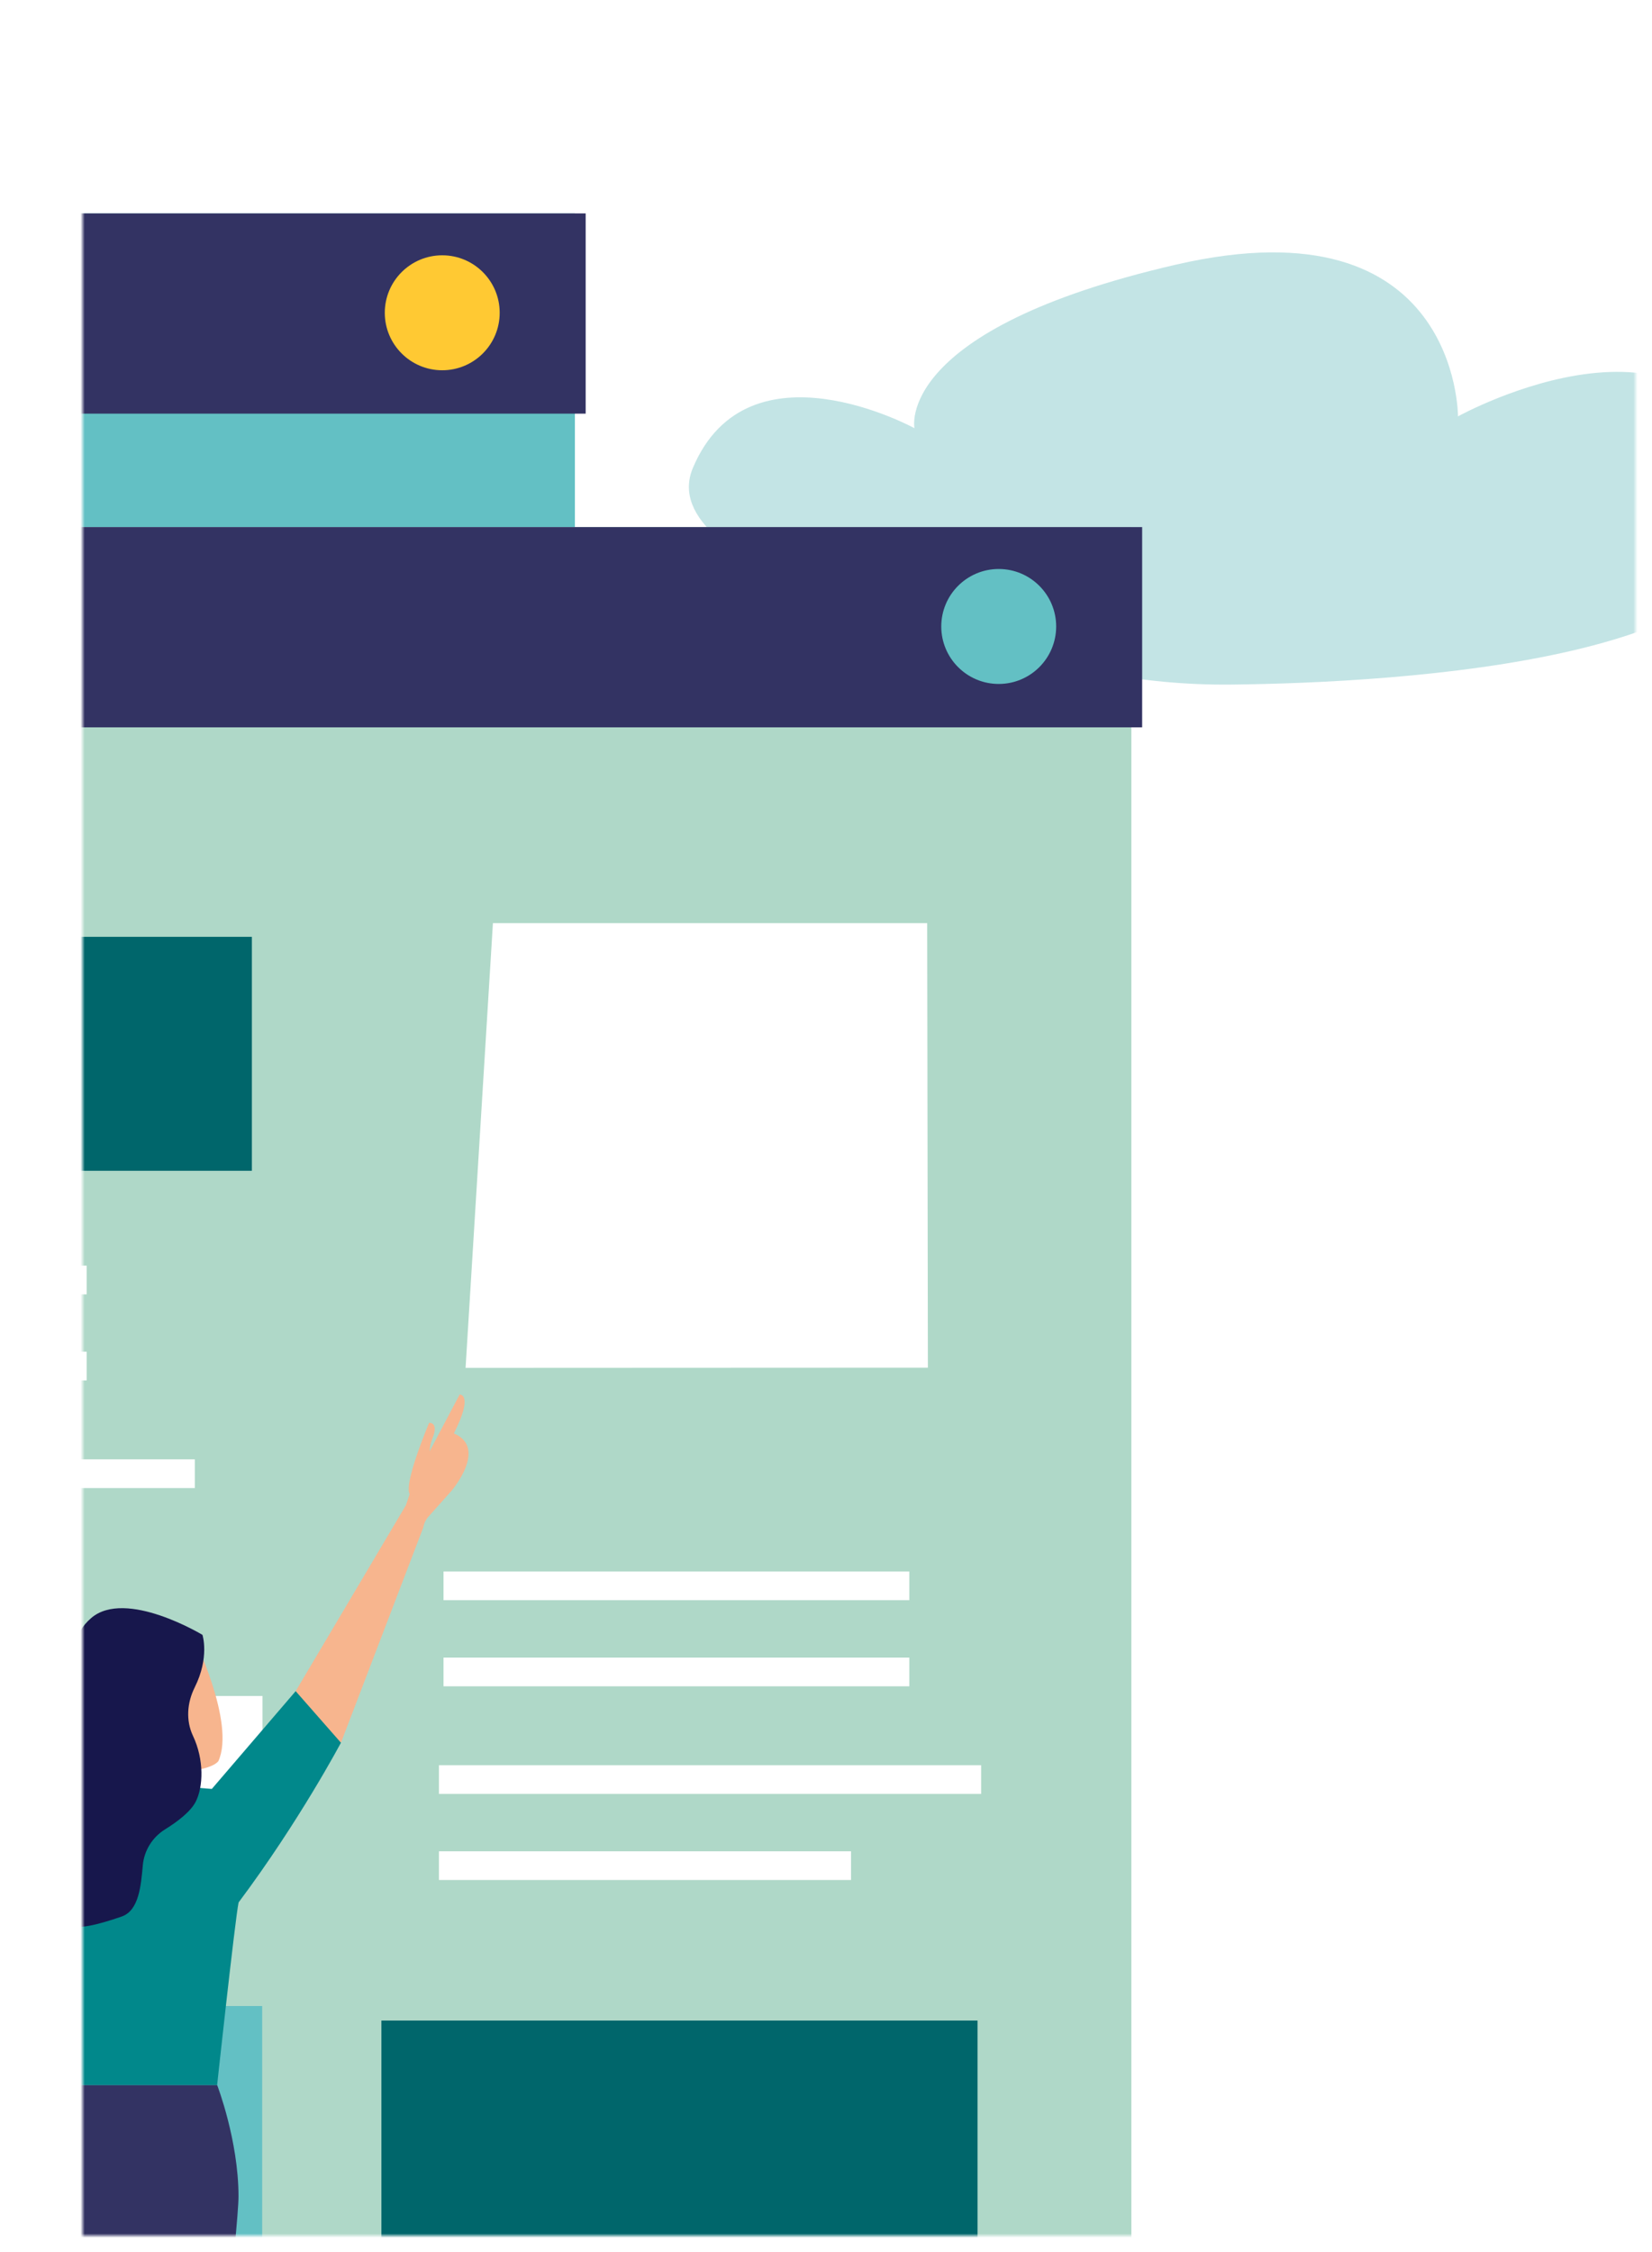 <?xml version="1.0" encoding="UTF-8"?> <svg xmlns="http://www.w3.org/2000/svg" xmlns:xlink="http://www.w3.org/1999/xlink" width="400px" height="545px" viewBox="0 0 400 545" version="1.1"><title>Bitmap</title><defs><filter x="-4.3%" y="-3.1%" width="108.5%" height="106.1%" filterUnits="objectBoundingBox" id="filter-1"><feOffset dx="8" dy="8" in="SourceAlpha" result="shadowOffsetOuter1"></feOffset><feColorMatrix values="0 0 0 0 0.886 0 0 0 0 0.886 0 0 0 0 0.91 0 0 0 1 0" type="matrix" in="shadowOffsetOuter1" result="shadowMatrixOuter1"></feColorMatrix><feMerge><feMergeNode in="shadowMatrixOuter1"></feMergeNode><feMergeNode in="SourceGraphic"></feMergeNode></feMerge></filter><rect id="path-2" x="0" y="0" width="376" height="521"></rect></defs><g id="_backup---website-CONCEPT" stroke="none" stroke-width="1" fill="none" fill-rule="evenodd"><g id="Let's-Develop.---homepage---HD-Desktop" transform="translate(-1626, -1188)"><g id="Bitmap" filter="url(#filter-1)" transform="translate(1638, 1200)"><mask id="mask-3" fill="white"><use xlink:href="#path-2"></use></mask><use id="Mask" fill="#FFFFFF" xlink:href="#path-2"></use><g id="software-nabouwen" mask="url(#mask-3)"><g transform="translate(-448, -65)"><path d="M853.77,163.77 C863.24,204.92 766.2,210.21 726.22,210.66 C715.13,210.78 704.1,209.73 693.24,207.53 C659.43,200.67 585.41,182.66 595.79,158.18 C609.18,126.59 649.42,148.62 649.42,148.62 C649.42,148.62 644.37,124.77 712.83,109.02 C781.29,93.27 781.02,145.76 781.02,145.76 C781.02,145.76 841.89,112.09 853.78,163.79 L853.77,163.77 Z" id="Path" fill="#C3E4E5" fill-rule="nonzero"></path><g id="Group" stroke-width="1" fill="none" fill-rule="evenodd" transform="translate(104.89, 96.64)"><rect id="Rectangle" fill="#63C0C4" fill-rule="nonzero" x="1.42108547e-14" y="1.42108547e-14" width="462.31" height="547.13"></rect><g transform="translate(301.1, 95.83)" fill-rule="nonzero" id="Path"><polygon fill="#FFFFFF" points="6.62 2.84217094e-14 0 107.62 111.94 107.57 111.77 2.84217094e-14"></polygon><g transform="translate(11.462, 7.644)" fill="#00666B"><path d="M85.008,100.926 C85.098,99.756 85.188,98.586 85.188,97.396 C85.378,70.516 66.398,49.766 43.258,50.316 C20.608,50.856 1.468,71.686 0.048,97.536 C-0.012,98.676 -0.002,99.806 0.008,100.926 L85.008,100.926 L85.008,100.926 Z"></path><path d="M68.008,23.276 C68.248,9.736 57.808,-0.584 44.848,0.026 C32.038,0.626 21.288,11.716 20.688,24.976 C20.078,38.446 30.128,49.266 43.298,48.946 C56.628,48.626 67.758,37.036 67.998,23.276 L68.008,23.276 Z"></path></g></g><rect id="Rectangle" fill="#00666B" fill-rule="nonzero" x="280.72" y="361.4" width="144.34" height="119.04"></rect><rect id="Rectangle" fill="#333363" fill-rule="nonzero" x="1.42108547e-14" y="1.42108547e-14" width="464.92" height="48.46"></rect><path d="M416.28,24.05 C416.28,31.73 422.51,37.96 430.19,37.96 C437.87,37.96 444.1,31.73 444.1,24.05 C444.1,16.37 437.87,10.14 430.19,10.14 C422.51,10.14 416.28,16.37 416.28,24.05 Z" id="Path" fill="#FFC933" fill-rule="nonzero"></path><g transform="translate(294.65, 252.73)" fill="#FFFFFF" fill-rule="nonzero" id="Rectangle"><rect x="1.11" y="0" width="112.79" height="6.95"></rect><rect x="1.11" y="20.83" width="112.79" height="6.95"></rect><rect x="-5.68434189e-14" y="46.87" width="131.28" height="6.95"></rect><rect x="-5.68434189e-14" y="67.71" width="99.78" height="6.95"></rect></g></g><g id="Group" stroke-width="1" fill="none" fill-rule="evenodd" transform="translate(239.63, 172.55)"><rect id="Rectangle" fill="#AFD8C8" fill-rule="nonzero" x="0" y="0" width="462.31" height="547.13"></rect><polygon id="Path" fill="#FFFFFF" fill-rule="nonzero" points="307.72 95.84 301.1 203.46 413.04 203.41 412.87 95.84"></polygon><rect id="Rectangle" fill="#FFFFFF" fill-rule="nonzero" x="39.56" y="178.72" width="169.8" height="6.95"></rect><rect id="Rectangle" fill="#FFFFFF" fill-rule="nonzero" x="39.56" y="199.55" width="169.8" height="6.95"></rect><rect id="Rectangle" fill="#FFFFFF" fill-rule="nonzero" x="37.9" y="225.6" width="197.64" height="6.95"></rect><rect id="Rectangle" fill="#00666B" fill-rule="nonzero" x="280.72" y="361.4" width="144.34" height="119.04"></rect><rect id="Rectangle" fill="#00666B" fill-rule="nonzero" x="34.47" y="99.15" width="214.89" height="56.62"></rect><rect id="Rectangle" fill="#63C0C4" fill-rule="nonzero" x="36.96" y="357.89" width="214.89" height="149.63"></rect><rect id="Rectangle" fill="#FFFFFF" fill-rule="nonzero" x="37.04" y="282.86" width="214.89" height="40.91"></rect><rect id="Rectangle" fill="#333363" fill-rule="nonzero" x="0" y="0" width="464.92" height="48.46"></rect><path d="M416.28,24.05 C416.28,31.73 422.51,37.96 430.19,37.96 C437.87,37.96 444.1,31.73 444.1,24.05 C444.1,16.37 437.87,10.14 430.19,10.14 C422.51,10.14 416.28,16.37 416.28,24.05 Z" id="Path" fill="#63C0C4" fill-rule="nonzero"></path><g transform="translate(294.65, 252.73)" fill="#FFFFFF" fill-rule="nonzero" id="Rectangle"><rect x="1.11" y="0" width="112.79" height="6.95"></rect><rect x="1.11" y="20.84" width="112.79" height="6.95"></rect><rect x="0" y="46.88" width="131.28" height="6.95"></rect><rect x="0" y="67.71" width="99.78" height="6.95"></rect></g></g><g id="Group" stroke-width="1" fill="none" fill-rule="evenodd" transform="translate(408.878, 382.469)"><polygon id="Path" fill="#01888B" fill-rule="nonzero" points="35.622 127.551 19.322 137.941 12.442 123.611 33.502 99.481"></polygon><g transform="translate(88.942, 0)" fill="#F7B58E" fill-rule="nonzero" id="Path"><polygon points="32.69 32.111 12.74 84.251 1.13686838e-13 74.761 28.47 26.771"></polygon><g transform="translate(28.47, 0)"><path d="M5.38,14.411 C3.81,15.681 2.76,17.491 2.44,19.491 L0,26.771 L0.78,28.141 L4.23,32.111 C4.43,30.541 5.59,29.391 5.59,29.391 L11.02,23.311 C11.02,23.311 19.93,12.931 11.61,9.401 C16.49,-0.249 13,0.001 13,0.001 L8.63,8.261 L5.39,14.401 L5.38,14.411 Z"></path><path d="M6.63,16.311 C6.63,16.311 4.83,14.621 6.43,10.591 C8.03,6.571 5.61,6.851 5.61,6.851 C5.61,6.851 -1.05,22.541 1.09,24.321 C3.23,26.111 6.63,16.311 6.63,16.311 L6.63,16.311 Z"></path></g></g><path d="M64.442,94.961 L70.412,95.431 L90.712,71.771 L101.672,84.251 C101.672,84.251 91.612,103.241 76.892,122.901 C76.052,126.901 71.692,167.121 71.692,167.121 L36.492,167.121 C36.492,167.121 42.102,137.601 32.192,121.181 C22.292,104.751 64.422,94.971 64.422,94.971 L64.442,94.961 Z" id="Path" fill="#01888B" fill-rule="nonzero"></path><path d="M65.722,58.151 L45.442,65.251 L47.442,80.391 C47.472,80.601 47.532,80.811 47.572,81.021 C47.962,81.091 48.352,81.161 48.742,81.261 C48.802,81.281 48.862,81.301 48.932,81.311 C48.992,81.321 49.052,81.331 49.112,81.351 C53.792,82.501 57.102,86.371 58.592,90.841 C61.472,91.321 64.452,91.331 67.372,90.731 C69.352,90.321 71.152,89.701 71.982,88.741 C76.262,79.411 65.732,58.161 65.732,58.161 L65.722,58.151 Z" id="Path" fill="#F7B58E" fill-rule="nonzero"></path><path d="M66.252,70.901 C64.422,74.551 64.092,78.861 65.832,82.551 C68.592,88.381 68.342,94.931 66.512,98.521 C65.262,100.971 61.992,103.421 59.082,105.221 C56.032,107.121 54.022,110.321 53.702,113.901 C53.252,118.821 52.782,124.871 48.562,126.321 C36.322,130.541 31.842,130.131 30.212,119.931 C29.792,117.331 29.942,113.501 31.272,109.941 C32.892,105.611 32.752,100.791 30.892,96.551 C29.672,93.751 28.582,90.681 28.582,88.561 C28.582,86.251 30.702,83.001 32.922,80.221 C35.692,76.761 36.922,72.351 36.522,67.941 C36.132,63.531 36.742,57.881 41.222,54.061 C49.582,46.931 68.142,58.151 68.142,58.151 C68.142,58.151 69.922,63.561 66.252,70.891 L66.252,70.901 Z" id="Path" fill="#17174C" fill-rule="nonzero"></path><path d="M12.442,123.611 L4.612,131.711 C-0.588,137.091 -2.198,144.591 4.052,148.711 L29.632,169.031 L27.282,173.431 C25.302,177.141 25.672,181.661 28.222,185.001 L30.922,188.541 L36.902,168.001 L18.352,144.841 C16.362,142.771 16.832,139.381 19.312,137.931 L19.312,137.931 L12.432,123.601 L12.442,123.611 Z" id="Path" fill="#F7B58E" fill-rule="nonzero"></path><path d="M71.712,167.121 C71.712,167.121 76.872,180.501 76.872,194.041 C76.872,201.481 70.422,257.621 70.422,257.621 L36.912,257.621 C39.182,216.161 26.612,211.081 26.612,193.161 C26.612,180.521 36.512,167.121 36.512,167.121 L71.712,167.121 Z" id="Path" fill="#333363" fill-rule="nonzero"></path></g></g></g></g></g></g></svg> 